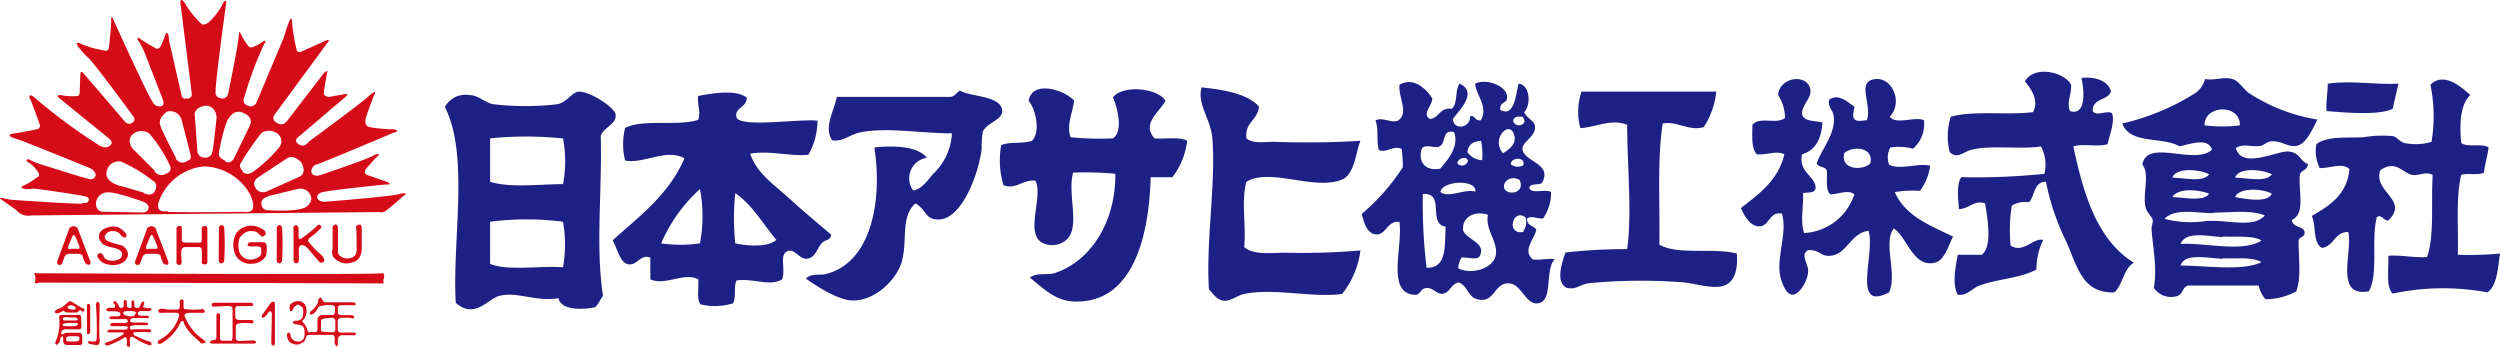 <svg xmlns="http://www.w3.org/2000/svg" viewBox="0 0 230 31.9"><defs><style>.cls-1{fill:#1d2085;fill-rule:evenodd;}.cls-2{fill:#d50c18;}</style></defs><title>logo</title><g id="レイヤー_2" data-name="レイヤー 2"><g id="レイヤー_1-2" data-name="レイヤー 1"><path class="cls-1" d="M190.54,7.8c.06.88-.44,1.59-.1,2.42,1.62.49,1.25-2.23,1.05-3.05,1.1-.14,2.49.2,2.72,1.26-.31.84-1.72.59-1.68,1.79.36.54,1.33-.13,1.79.21.25.93-.27,2-.42,2.83-.83.29-2.32-.08-3.15.21.94,4.48,2.22,8.63,5.56,10.7-.95.56-1,2-1.78,2.73-2.94.09-3.38-2.28-4.41-4.62a22.28,22.28,0,0,1-1.89-5.56c-1.16,0-1,1.32-1.57,1.89a2.27,2.27,0,0,0-1.58.32,14.29,14.29,0,0,0-.1,3.67c1.16.74,2.09-.75,3-.53a6.09,6.09,0,0,0-.63,2.73c-1.56.82-3.56.85-5.24,1.47-.73.27-1.18,1-2,.84-.54-1-.19-2.55,0-3.67h2.21c1-.76.53-3.35.31-4.72-1-.36-1.46.5-2.41.52-.06-1-.25-2.2.21-2.94a60.8,60.8,0,0,0,7.66-.31,3.6,3.6,0,0,0-.32-2.52c-1.91.3-4.62-.15-6.4.31-.81.22-1.26.88-2,.21a6,6,0,0,1,.1-3.25c2.07-.59,5.19-.13,7.56-.42.61-1.11-.22-2.2-.74-2.83C187.1,6,189.91,6.58,190.54,7.8Z"/><path class="cls-1" d="M165.78,10.43c.11.79,1.17.65,1.88.84-.09,1.51-.64,2.57-1.88,2.93-.33,1.73,1.32,2,1.25,3.15-.08.45-.73.32-1.15.42.05,1.35-.27,2.56.1,3.67a5.15,5.15,0,0,0,4.62-3.56c-.55-.47-1.49,0-2.2,0-.46-.35-.29-1.33-.32-2.1-.05-.51-.79-.33-.94-.74.41-1.28,1.73-2.68,1.57-4.3-.06-.67-.6-.87-.42-1.57.87-.63,1.75.28,2.31.63,0,.34-.24.86,0,1.15s.7.13,1.16.11c.48-1.48-1-3.56.73-3.78,1.57-.21,2.63,2.11,1.37,3.46.59.78,2.3-.06,3.14.32A3,3,0,0,1,176,13.68a5.11,5.11,0,0,0-2.09-.11,1.87,1.87,0,0,0-.11,1.58c1.06.53,2.68-.19,3.78.1a5.1,5.1,0,0,1-.94,2.31,10.12,10.12,0,0,0-2.32.11c.95,2.2,3.23,3.07,5.36,4.09-.44.9-.8,2.2-1.68,2.41-2,.48-2.56-2.41-3.78-3.15-1,1.31.35,4.19-.42,5.88-3.51,1.8-1.26-3.49-1.89-5.66-1.7.17-2,2.3-3.67,2.3-.77,0-.9-.59-1.89-.52-.75.37,0,1.24,0,1.89,0,.92-.83,2.24-1.47,2.2s-1.09-1.4-1.16-2.1c-.15-1.72.7-3.73.22-5.35-1.1-.27-1.16,1.09-2,1.16s-1.39-.82-1.78-1.68c1.68-1.3,3.42-2.53,4-4.94-.69-.38-1.56.07-2.52,0-.54-.51-.42-1.68-.42-2.72.65-.8,2.27,0,3-.63a3.84,3.84,0,0,0-.63-2.1c.1-1.64,2.56-2,2.94-.63C166.75,9,165.84,9.5,165.78,10.43Zm3.88,3.67c-.33,1.56,1.7,1.61,2.41.94C172.41,13.47,170.39,13.41,169.66,14.1Z"/><path class="cls-1" d="M213.21,11c-.39.67-.94,2.2-1.89,2.41-.75.18-1.39-.46-2.31-.41-.42,0-.7.34-1,.41-.82.17-1.62-.26-2.31.21.55,2,3.76.24,4.83.32s1.05.87,1.79,1.15c0,.63-.69.51-.74,1.05-.11,1.66.52,3.51-.73,4.1.06.67.92.54,1.15,1,.17.66-.51.46-.53.94,0,1.66.26,3.27-.21,4.62a5.9,5.9,0,0,1-2.83.73,2.73,2.73,0,0,1-.63-1.26h-6.51c-.51.15-.42.73-.94.95a1.91,1.91,0,0,1-2.2-.74c.34-1.85-.11-3.82-.21-5.46,0-.22.16-.6.1-.83s-.52-.65-.63-1.05c-.34-1.32.42-3.06-.31-4,.41-2.43,4.83.11,6.4-1.37-.36-1.18-2.06-.48-3-.31-1.56-.92-4.55-.15-5.25-2.1a21.49,21.49,0,0,0,6.61-2.73,2.2,2.2,0,0,0,1-1.36c.86.17,1.67-.24,2.52,0,.59.16,1,.9,1.47,1.26A16.32,16.32,0,0,0,213.21,11Zm-10.39.53a12.63,12.63,0,0,0,3.25,0C206.1,9.53,202.83,9.65,202.82,11.48Zm-2.94,4.82c1.06,0,2.8.46,3.36-.31C202.46,15.59,200.24,15.37,199.88,16.3Zm5.77,0c1.06,0,2.8.46,3.36-.31C208.23,15.59,206,15.37,205.65,16.3Zm-5.77,1.79c1,0,2.85.45,3.36-.32C202.29,17.45,200.47,17.26,199.88,18.09Zm5.77,0c.92.15,2.93.57,3.36-.32C208.22,17.36,206.06,17.21,205.65,18.09Zm-2,1.47c-1.64,0-3.53-.49-4.51.52a9.39,9.39,0,0,0,3.77.21c2-.17,4.37.71,5.46-.52C207.08,19.29,205.29,19.56,203.66,19.56Zm.84,2.2c-1.45-.07-3.38-.58-3.88.63,2.33-.12,5.77.81,7.45-.32C207.25,21.65,205.87,21.82,204.5,21.76Zm0,2c-1.54-.08-3.51-.54-3.88.62,2.25,0,5.71.54,7.45-.31C207.15,23.61,205.83,23.82,204.5,23.76Z"/><path class="cls-1" d="M227.27,8.75c-.94.83-1,2.78-.84,4.4.53.45,2,0,2.52.42-.1.81-.34,1.48-.42,2.31-.68.3-1.45,0-2.1.21-.5,2.05-.24,4.86-.31,7.35a32.57,32.57,0,0,0,3.88-.11c-.2,1.38-.26,2.9-1.15,3.57a22.24,22.24,0,0,0-8.72.11c-.66-.63-.34-2.24-.41-3.47.94-.12,2.32.19,3.57.11.7-2,.35-5,.52-7.56-.71-.36-1.28.12-1.89,0-.83-.15-1.52-1.44-2.94-.42-.67,2,2.7,2.71.74,4.62-.46,0-.65-.62-1.05-.31-.55,2,.18,5.22-.74,6.82-3.21.59-1.46-3.66-1.89-5.46-1.28,0-1.29,1.29-2.41,1.47-.87-.43-.53-2.06-.95-2.94,1.64-.95,3.24-1.94,3.47-4.3-.62-.65-1.8-.07-2.73-.11a3.38,3.38,0,0,1-.31-2.2c1-.76,2.77-.56,4.3-.63a10.85,10.85,0,0,1,2.72-.11c.4.09.61.49,1.05.63a5.07,5.07,0,0,0,2.52-.1,14.45,14.45,0,0,0-.1-5.25C224.84,6.57,226.44,8,227.27,8.75Z"/><path class="cls-1" d="M131.77,9.06c0,.68-1,1.4-.21,1.89.88-.1.87-1.09,2-.94.58-.44.27-1.76.73-2.31,1.72.8-.08,2.49-.63,3.25.12,1.12,1.63.78,1.58-.21.39-.29.46.47,1,.32.7-1.29-.42-2.23-.53-3.36,1.05-.53,3,.24,2.94,1.26,0,.63-.67.32-.63,1.15,1.29.72,1.44-1.39,1.68-2.41,1.1.1,1.16,2,.52,2.62.3.67,1,.75,1,1.37.07.83-1.18,1.39-1.15,2,.05,1.2,2.84,1.33,1.78,3.15-.31.21-1.07,0-1.15.42.14.66,1.54.07,2,.42a4.2,4.2,0,0,1-.73,2.41c-.55.08-1-.29-1.47,0-.07.69.61.64.84,1.05-.19.88-1.31,1.91-.32,2.73.72.09,1.57-.15,2,0-.89.92-.15,3.63-1.37,4s-1.6-1.65-2.73-1.79c-1.56-.19-1.33,2.08-3.25,1.37-.64-.34-.75-1.21-1.47-1.47-.83.21-.75,1-1.57,1.05-.51,0-.8-.58-1.37-.53s-.38.32-.94.63c-2.88,0-1.24-4.35-1.57-6.71-1.07-.18-1.25,1.19-2.11,1.15s-1.13-1-1.36-1.89a19.24,19.24,0,0,0,3.78-4.3,12.81,12.81,0,0,0-.11-1.68c-.72-.36-1.43.41-2.1.1-.23-.78,0-2-.31-2.72.65-.36,1.48.31,2.1,0,1-.72,0-2.12.11-3.26C130,7,131.29,8.23,131.77,9.06Zm7.45,2.1c.27.74,1.5.25.84-.42C139.61,10.71,139.22,10.73,139.22,11.16Zm.11,1.36c-.37-1.64-2.23.26-1.05,1.58C138.8,13.77,139.5,13.29,139.33,12.52Zm-6.93,1c-.7.06-1.13-.23-1.57.1-.43,1.21.26,2.18,1.68,1.89.68-.79,1.76-2.06,1.26-3.35C132.6,11.85,133.08,13.24,132.4,13.47ZM135,14a1.77,1.77,0,0,0,1.36.74,6.68,6.68,0,0,0-.1-1.78C135.52,13,135.09,13.29,135,14Zm-.95,1a.56.56,0,0,0,1-.21C134.93,14.32,134.13,14.54,134.08,15Zm4.93.11a1.07,1.07,0,0,0,1.16.1C140.41,14.38,138.92,14.45,139,15.15Zm-.63,2.1c.18.85,2,.63,1.47-.63C139.14,16.1,138.25,16.61,138.38,17.25Zm-5.87.42c.7.67,2.23-.29,3.25,0C135.9,16.5,132.74,16.57,132.51,17.67Zm-1.26,7c1.93.07,1.68-2,1.78-3.78-1.69-.23,0-3.17-2.1-3A49.93,49.93,0,0,0,131.25,24.7Zm3.36-3.57c.09.84,1.8,1.17,1.68,2.1s-.81.52-1.79.53a1.88,1.88,0,0,0-.31,1c1.25.62,3.28,0,3.46-1.26s-1-2.28-.73-3.67C135.59,19.32,134.49,20.06,134.61,21.13Zm5.56.21a1.42,1.42,0,0,0,.21-1.26C139.19,19.08,138.49,21.65,140.17,21.34Z"/><path class="cls-1" d="M220.66,7.7c-.17.78-.37,1.52-.53,2.31-1.36.64-4.45.34-6.08.21-.1-.73.13-1.84.1-2.52C216.23,7.37,218.44,7.81,220.66,7.7Z"/><path class="cls-1" d="M115.82,9.8c-.09,1.27-1.32,1.41-1.15,2.93.69.56,1.82.28,2.72.32a77.2,77.2,0,0,0,7.77-.1c-.42,1-.52,3.07-1.68,3.56-2.51,1.07-6.62-1.11-8.81.21-.5,1.79,0,4.09-.21,6,.84.77,2.43.53,3.88.53a62.35,62.35,0,0,0,6.82-.21,8.11,8.11,0,0,1-1.68,4c-2.64.39-6.29-.57-9,0-.61.12-1.24.65-1.79.63-.74,0-1.12-.72-1.47-1.05-.28-4.54.64-9.57.32-13.86-.14-1.82-1.42-3.13-1-4.72C112.31,8.22,114.75,8.57,115.82,9.8Z"/><path class="cls-1" d="M98.82,9.27c-.15,1.13-.73,2.28-.32,3.36a27.39,27.39,0,0,0,3.89.1c1-.68.38-2.91,0-3.77.93-1.2,4.13-.85,4.83.31-.49,1-2.25,2.09-1,3.46,1,.08,2.34-.17,3,.22a6.79,6.79,0,0,1-1.36,3.35h-2c-.13,5.2-1.52,11.55-6.92,11.44-1.86,0-3-1.28-4.2-2.2.71-.51,1.61-.19,2.31-.42,3.34-1.12,5.6-4.74,5.56-9.13a28.84,28.84,0,0,0-3.89-.11c-.54,2.09.71,5-.62,6.19a2,2,0,0,1-2.31.21c-1.45-1,.2-4.26-.53-5.66-1.19-.12-1.76.85-2.94.42a7.88,7.88,0,0,1-.21-3.68c.73-.35,2.06-.11,2.84-.41.84-.89.28-3-.32-3.68C95,7.27,98.06,8.34,98.82,9.27Z"/><path class="cls-1" d="M55.27,12.52c.13,5.11-.49,10.24.21,14.7-.27.32-.41.78-.74,1.05-1.24.25-3.14.27-3.36-.84-2.11.36-3.72-.63-5.45-.21-1,.25-2.29,2.2-4,.63-.34-5.72,1.27-13.56-1-18A2.14,2.14,0,0,1,43.2,8.75c.79,0,1.38.68,2.2.84a25.69,25.69,0,0,0,5.88,0c.88-.19,1.39-1.16,2-1.16,1.08,0,3.3,1.5,3.36,2.1C56.73,11.47,55.52,11.69,55.27,12.52Zm-10.18.21v4c1.88.57,4.5.22,6.71.21a11.41,11.41,0,0,0,0-4.2A32.71,32.71,0,0,0,45.09,12.73Zm0,7.67v3.88c1.67.67,4.54.15,6.71.31a12.28,12.28,0,0,0,0-4.19A26,26,0,0,0,45.09,20.4Z"/><path class="cls-1" d="M88.33,8.33c.88.59,3.84.44,3.88,1.89,0,.81-1.44,1.09-1.79,1.89a7.63,7.63,0,0,0-.1,1.57c-.32,2.53-1.93,6.57-4,6.51-1.24,0-1.07-.91-2.1-1.47-1.47,1.25-.63,3.73-1.36,5.66-.57,1.5-2.45,3.35-4.51,3.26-1.3-.06-3.28-1.35-4.2-2,.41-.52,1.31-.3,1.78-.42,4.24-1,5.27-6.76,4.51-11.65,1.72-.2,4-.14,4.83.95a1.9,1.9,0,0,0-1.26,3c.76-.09,1.32-.91,1.79-1.47a5.55,5.55,0,0,0,1.78-3.78c-2.82,0-5.9-.58-8.39-.1-1,.19-1.62.89-2.63.74-.82-1.2.23-2.81.42-4h10.5C87.87,8.85,88,8.5,88.33,8.33Z"/><path class="cls-1" d="M157.9,8.43a7.39,7.39,0,0,1-1.15,3.26c-1.37.41-2.55-.61-3.78-.32-.52,3.29-.24,7.39-.31,11.13,1.66,1,5.05.26,7.13.83.1,1.24-.11,2.55-1.15,2.94s-2.7-.23-4-.31a50.43,50.43,0,0,0-8.5.1c-.83.13-1.14.63-2,.42-1.06-.49-.44-2.38-.11-3.25a48.73,48.73,0,0,1,5.67-.31c.46-3.37,0-7.62,0-11.44-1.45-.58-2.88.22-4.31.31a5.78,5.78,0,0,1,.11-3.36Z"/><path class="cls-1" d="M68.7,9c0,.91-1.16.9-.94,1.78.25,1,5.68.14,7.45.32a6.38,6.38,0,0,1-.84,3.14c-1.56.17-3.64-.42-5.35-.1.59,1.79,2.19,2.84,3.46,4s2.66,2.32,4,3.46c-.12.58-.53.41-.84.73-.52.55-.61,1.44-1.47,1.48-.59,0-1.07-.86-1.58-.74-1,.22-.27,1.58-.63,2.62-1.09.71-2.63-.11-4.19.11-.31.59,0,1.38-.32,2.1a5.61,5.61,0,0,1-3,.1c-.38-.46-.15-1.53-.21-2.31-1.34-.67-3.1.65-4.41,0v-2c-.92-.32-1.21.74-2,.63s-1-1.4-1.47-2.21c2.49-2.23,5.2-4.24,6.61-7.55-1.69-.93-3.72.54-5.46.21a6.25,6.25,0,0,1,0-3c1.64-.85,4.84-.13,6.72-.74.28-.68-.1-1.38,0-2.2C65.44,8.59,67.8,8.19,68.7,9ZM60.83,22.39a12.56,12.56,0,0,0,3.57,0,13.77,13.77,0,0,0,0-5A14.29,14.29,0,0,0,60.83,22.39Zm6.82,0c1.12.24,3,.38,3.78-.32-1.24-1.45-2.18-3.2-3.78-4.3A21,21,0,0,0,67.65,22.39Z"/><path class="cls-2" d="M5.28,24l1.1-3a.48.48,0,0,1,.76,0L8.29,24s.2.56-.38.28a1.93,1.93,0,0,1-.3-.7s0-.21-.43-.23c0,0-.69,0-.81,0a.51.51,0,0,0-.43.27,5,5,0,0,1-.22.58.22.22,0,0,1-.3.16S5.17,24.35,5.28,24Zm1.17-1.11h.7c.25.06.14-.26.14-.26-.06-.22-.38-.89-.38-.89-.12-.26-.25,0-.25,0l-.36.85C6.19,23,6.45,22.93,6.45,22.93Z"/><path class="cls-2" d="M12.45,24l1.1-3a.48.48,0,0,1,.76,0L15.46,24s.2.56-.38.28a1.93,1.93,0,0,1-.3-.7s0-.21-.43-.23c0,0-.69,0-.81,0a.49.49,0,0,0-.42.27,5.29,5.29,0,0,1-.23.58.22.22,0,0,1-.3.16S12.35,24.35,12.45,24Zm1.18-1.11h.7c.24.06.13-.26.13-.26-.06-.22-.38-.89-.38-.89-.12-.26-.25,0-.25,0l-.36.85C13.36,23,13.63,22.93,13.63,22.93Z"/><path class="cls-2" d="M9.27,21.28a1.67,1.67,0,0,1,1.63-.36,1.68,1.68,0,0,1,.74.67c0,.14,0,.33-.34.22a1.18,1.18,0,0,1-.29-.32.77.77,0,0,0-.61-.22.69.69,0,0,0-.71.36s-.2.21.14.5a5.22,5.22,0,0,0,1.27.41,1,1,0,0,1,.67.78s.12.66-.84,1a2.13,2.13,0,0,1-1.54-.19s-.51-.42-.42-.66a.26.26,0,0,1,.33-.17.43.43,0,0,1,.25.34s.2.4.89.34c0,0,.83,0,.8-.64,0,0,0-.4-.89-.57s-1-.42-1-.45A.77.77,0,0,1,9.27,21.28Z"/><path class="cls-2" d="M16.24,23.93l0-2.92a.26.26,0,0,1,.35-.21s.14,0,.14.21l0,1s-.1.3.36.31l1.15,0s.34.06.32-.16V21s0-.22.34-.2c0,0,.15,0,.18.21l0,3.07s0,.25-.17.23c0,0-.37.1-.35-.23a9.45,9.45,0,0,0,0-1.06.26.26,0,0,0-.26-.29l-1.31,0a.36.36,0,0,0-.3.32,2.65,2.65,0,0,0,0,.69,1.37,1.37,0,0,1,0,.5s0,.15-.19.13a.24.24,0,0,1-.27-.25Z"/><path class="cls-2" d="M20.14,21a.27.27,0,0,1,.24-.29s.22,0,.25.25a24.18,24.18,0,0,1,0,3,.28.28,0,0,1-.3.27s-.19,0-.21-.32Z"/><path class="cls-2" d="M25.46,21a.27.27,0,0,1,.24-.29s.22,0,.25.25a24.18,24.18,0,0,1,0,3,.28.28,0,0,1-.29.27s-.2,0-.21-.32C25.47,24,25.47,21.06,25.46,21Z"/><path class="cls-2" d="M21.73,21.45a1.74,1.74,0,0,1,1.47-.69,2.07,2.07,0,0,1,1.17.48s.16.33,0,.39l-.11.1a.14.14,0,0,1-.2,0,2.07,2.07,0,0,1-.32-.28c-.09-.06-.12-.18-.72-.2a1.37,1.37,0,0,0-1,.7A2.28,2.28,0,0,0,22,23.11a1.05,1.05,0,0,0,1.17.76,1.19,1.19,0,0,0,.85-.44,1.74,1.74,0,0,0,0-.56c0-.08-.06-.19-.31-.2H23s-.35,0-.17-.27c.05,0,0-.09.26-.12,0,0,1,0,1.07,0s.27,0,.34.18.08,1-.11,1.2a1.51,1.51,0,0,1-1.19.6,1.54,1.54,0,0,1-1.47-.68A2.25,2.25,0,0,1,21.73,21.45Z"/><path class="cls-2" d="M27,20.89a.23.23,0,0,1,.32-.15.36.36,0,0,1,.15.28v.79s0,.25.26.14c0,0,1.34-1,1.43-1.17s.32-.09.37,0,.08.13-.08.28a6.31,6.31,0,0,1-.95.81s-.23.21-.13.33a7,7,0,0,0,1.25,1.3,1,1,0,0,1,.2.34c0,.06.07.26-.18.31s-.21-.05-.33-.15-1.08-1.28-1.13-1.28a.87.87,0,0,0-.42-.18s-.23,0-.27.37V24a.24.24,0,0,1-.23.22c-.21,0-.24-.15-.25-.25s0-1.37,0-1.41S27,21,27,20.89Z"/><path class="cls-2" d="M30.6,22.86l0-2a.34.34,0,0,1,.27-.21s.18,0,.22.25c0,.06,0,2,0,2.17,0,0-.13.52.72.7,0,0,1,.13,1-.77,0,0,0-2.06-.05-2.06s0-.27.31-.28c0,0,.2,0,.21.27,0,0,0,1.66,0,1.74s.12,1.26-.89,1.47a1.52,1.52,0,0,1-1.75-.54A1.08,1.08,0,0,1,30.6,22.86Z"/><path class="cls-2" d="M3.37,25.14s31.65.15,31.78,0a.19.19,0,0,1,.2.15s0,.35-.06.38,0,.29,0,.32,0,.11-.24.09S5,26,3.61,26c0,0-.45.19-.39-.07a1.24,1.24,0,0,0,0-.59s-.15-.17,0-.23Z"/><path class="cls-2" d="M5.13,31.4a4.52,4.52,0,0,0,.31-2.26s0-.18.29-.17,1.37,0,1.48,0,.23,0,.25.18a1.09,1.09,0,0,1,0,.34s.08.6,0,.7a.18.18,0,0,1-.17.11H6s-.33,0-.37.29c0,0,0,.29.23.11a1.21,1.21,0,0,1,.49-.09H7.3s.28,0,.27.39v.52s0,.25-.23.22l-1.14,0a.37.37,0,0,1-.39-.32,2.09,2.09,0,0,0,0-.35s0-.21-.17-.08-.09.5-.21.56-.2.3-.33.08C5.07,31.65,5.08,31.44,5.13,31.4Zm.78-1.92H7c.18,0,.17-.13.17-.13s-.19-.14-.19-.14l-.38,0h-.2a1.06,1.06,0,0,0-.55,0C5.64,29.44,5.91,29.48,5.91,29.48ZM6,30a6.68,6.68,0,0,0,.9,0,.69.69,0,0,0,.26-.12c.07-.17-.15-.17-.15-.17H6.35a1.85,1.85,0,0,0-.52.08C5.61,30,5.93,30,6,30Zm.28,1.39a2.34,2.34,0,0,0,.79,0c.35,0,.21-.42.21-.42S7,30.93,7,30.93l-.56,0c-.39,0-.36.26-.36.26A.2.2,0,0,0,6.29,31.42Z"/><path class="cls-2" d="M5.15,28.53a2.43,2.43,0,0,1,.49-.22,3.13,3.13,0,0,0,.63-.53.33.33,0,0,1,.36,0s.91.57,1,.59.24.11.09.24-.09.1-.22,0-.21-.08-.25,0-.16.16-.23.14H6.23s-.23,0-.29-.1-.22,0-.23,0l-.14.07s-.32.19-.45.08S5,28.69,5.15,28.53Zm1.08-.33c-.08.23.25.24.25.24a.58.58,0,0,0,.46,0s.09-.13-.1-.27a.64.64,0,0,0-.46-.06A.73.73,0,0,0,6.23,28.2Z"/><path class="cls-2" d="M8,28.79v-.65s0-.21.18-.18a.21.21,0,0,1,.12.21l0,2.27s0,.23-.09.28S8,30.81,8,30.59C8,30.59,8,28.88,8,28.79Z"/><path class="cls-2" d="M8.83,28.06s0-.37.25-.27a.76.76,0,0,1,.09.47s-.08,2.76,0,2.94c0,0,.06.52-.21.54a2.91,2.91,0,0,1-.81-.14s-.15-.26.12-.22c0,0,.54.18.62-.13A31.27,31.27,0,0,0,8.83,28.06Z"/><path class="cls-2" d="M10.2,29.1h.58s.28,0,.3-.14a.22.22,0,0,0-.19-.26,2,2,0,0,0-.63-.06l-.25,0s-.24,0-.23-.15c0,0,0-.14.21-.17l.49,0s.18-.05.1-.29c0,0-.23-.17-.11-.28s.1-.1.19,0,.27.28.27.42a.23.23,0,0,0,.18.15c.14,0,.2,0,.27-.15a1,1,0,0,0,0-.29c0-.1,0-.26.11-.28a.17.17,0,0,1,.18.16c0,.09,0,.44,0,.44s0,0,.08.06.3.14.35,0a.47.47,0,0,0,0-.26v-.18s0-.22.18-.19a.38.38,0,0,1,.08.26s-.06.45.21.43h.17a.14.14,0,0,0,.11-.12,2,2,0,0,1,.26-.46c.07,0,.17,0,.16.15,0,0,0,.18-.08.24s0,.11,0,.13a1.39,1.39,0,0,0,.4.09c.07,0,.29-.05.32.07s0,.16-.14.19-.79,0-.85,0-.38.16-.19.34a.22.22,0,0,0,.17.09h.62s.27,0,.14.22c0,0,0,0-.15,0s-1.19,0-1.25,0-.32.06-.28.27c0,0,0,.14.32.14s1.1,0,1.1,0,.21,0,.22.1,0,.13-.14.14-1.07,0-1.07,0a1.21,1.21,0,0,0-.44.12c-.08.08,0,.11,0,.19s.07.16.24.07h1.51a.17.17,0,0,1,.18.2s0,.1-.26.07a10.68,10.68,0,0,0-1.2,0c-.06,0-.25,0-.15.19s.22.16.22.16a6,6,0,0,0,1.23.51c.16,0,.21.24.21.24s-.05.16-.27.08a5.07,5.07,0,0,1-1.37-.7s-.24-.16-.34.05c0,0-.06.3,0,.37v.35s-.12.24-.29,0a.85.85,0,0,1,0-.32c0-.16,0-.46-.12-.45a.24.24,0,0,0-.21.08,8.27,8.27,0,0,1-1.37.65c-.13,0-.26.05-.32-.13,0,0,0-.16.21-.16a5.64,5.64,0,0,0,1.43-.7s.19-.08,0-.2H10.09c-.05,0-.4,0-.08-.25l1.55,0s.22,0,.19-.27c0,0,0,0-.15-.05H10.31s-.39-.1,0-.3c0,0,1.2,0,1.24,0s.3-.08.19-.23-.07-.12-.35-.12l-1.14,0s-.27,0-.16-.19A.21.21,0,0,1,10.2,29.1Zm1.67,0c.32,0,.39.06.57-.18s-.1-.27-.1-.27a2.26,2.26,0,0,0-.85,0c-.25.05-.11.27-.11.27S11.56,29.06,11.87,29.09Z"/><path class="cls-2" d="M15.43,28.48l.86,0a.27.27,0,0,0,.25-.2l0-.48a.22.22,0,0,1,.18-.26s.19,0,.17.24v.43s-.06.3.35.24a5.3,5.3,0,0,0,1.29,0s.32-.06.3.2c0,0,.05.16-.21.13l-1.15,0s-.55,0-.49.29a4.68,4.68,0,0,0,1.84,2.25s.2.15,0,.24c0,0-.36.13-.42-.1,0,0-1.34-1.05-1.51-1.85,0,0,0-.17-.26,0a4.31,4.31,0,0,1-1.81,2s-.35.09-.31-.12c0,0,0-.16.33-.32a3.46,3.46,0,0,0,1.6-2s.15-.37-.23-.4l-1.21,0s-.54.12-.4-.26c0,0,.06-.14.5-.09Z"/><path class="cls-2" d="M19.77,27.85s3.16,0,3.22,0,.28,0,.31.16a.13.13,0,0,1-.16.14s-1.23.05-1.26,0a.25.25,0,0,0-.24.26v.75s0,.28.4.28l1,0s.28-.06.27.17-.18.13-.18.13a6.43,6.43,0,0,0-1.06,0s-.34,0-.38.28v1.11s0,.23.33.24l1.18-.05s.29-.07.35.17c0,.08-.09.11-.16.12s-3.82,0-3.82,0-.26,0-.25-.13.2-.17.26-.18.3,0,.33-.21V29s0-.22.23-.18a.17.17,0,0,1,.1.16c0,.13,0,2.14,0,2.14s-.05.23.33.23h.68s.12,0,.14-.25,0-2.74,0-2.74,0-.18-.4-.21l-1.33.06s-.21,0-.19-.19c0,0,0-.16.22-.15Z"/><path class="cls-2" d="M24.1,29l.78-1.09s.22-.32.41-.06v3.74s-.05.4-.33.07c0-.09,0-.12,0-.16s.05-2.61.05-2.61,0-.34-.21-.23l-.05,0-.33.45S24,29.46,24.1,29Z"/><path class="cls-2" d="M26.68,28.05a1,1,0,0,1,1.05-.3c.22.14.49.26.47,1,0,0-.07.53-.33.7a.13.13,0,0,0,0,.21,1.45,1.45,0,0,1,.42.76s.09.24.28.13h.48s.18,0,.16-.33v-.78a.44.44,0,0,1,.42-.46l1,0s.14,0,.19-.27V28.3s0-.22-.34-.24-1.11.06-1.19.22-.35.58-.59.63c0,0-.34.14-.14-.25a1.92,1.92,0,0,0,.68-.81s0-.44.23-.47c0,0,.1,0,.11.05a.75.75,0,0,0,.29.38l2.6,0s.24,0,.26.18c0,0,0,.1-.17.09l-1.16,0s-.36,0-.32.25l0,.47s0,.21.47.19l.76,0s.22,0,.25.12,0,.29-.29.13a7.82,7.82,0,0,0-.86,0c-.1,0-.34.09-.34.26v.84a.26.26,0,0,0,.29.25l1.16,0s.27,0,.22.16c0,0,0,.14-.32.09h-.94a.41.41,0,0,0-.4.39v0l0,.41s0,.47-.28,0a2.85,2.85,0,0,1,0-.48c0-.07,0-.36-.26-.35l-2,0s-.33,0-.35.13-.17.53-.35.58-.37.32-.89.1c0,0-.53-.05-.55-.87,0,0,.15-.33.32,0a.66.66,0,0,0,.57.66A.59.59,0,0,0,28,31s.12-.8-.17-1c0,0-.06-.11-.72-.18,0,0-.35-.14,0-.32,0,0,.71.12.77-.51s0-.73-.39-.94c0,0-.07-.08-.28.08s-.18.15-.21.23-.27.49-.33.14S26.68,28.05,26.68,28.05Zm3.06,2.47s.63.05.87.05a.23.23,0,0,0,.24-.23s0-.47,0-.78-.24-.32-.24-.32a7.58,7.58,0,0,0-.85.08.3.3,0,0,0-.23.22v.75C29.46,30.55,29.74,30.52,29.74,30.52Z"/><path class="cls-2" d="M34.93,19.51l-32.08.31a1.37,1.37,0,0,1-1.33-.48l-1.43-1s-.25-.15.09-.13a8.05,8.05,0,0,0,1,.18s6.36.44,6.39.33.54.09.59-.3c0,0,.12-.23-.31-.35s-4.38-.71-4.81-.72a1.84,1.84,0,0,1-.88,0s-.3,0-.09-.24a5.1,5.1,0,0,0,1.3-.77s.36-.09.16-.47A3.18,3.18,0,0,0,2.72,15s-.6-.3-.07-.35a4.6,4.6,0,0,0,1.06.45s4.21,1.35,4.47,1.36a.45.45,0,0,0,.58-.22s.22-.28-.36-.72c0,0-6.09-2.5-6.88-2.74,0,0-1-.25-.48-.46,0,0,2.09-.34,2.28-.42,0,0,.5,0,.31-.52,0,0-.8-2.25-.88-2.31s-.12-.52.35-.16A51.6,51.6,0,0,0,9,13.29s.81.64,1.26-.07c0,0,.12-.18-.26-.5L5.42,9s-.34-.29.16-.25a5.78,5.78,0,0,0,1.5.09s.26,0,.25-.33l.06-1.68s0-.4.27-.11l3.82,4.45a.5.5,0,0,0,.74.09.36.36,0,0,0,.09-.49S8.82,6,8.18,5.38c0,0-1.06-1-1.09-1.31,0,0-.15-.17.18-.12a8,8,0,0,0,2.23.67s.49.24.53-.3c0,0,.25-2.31.19-2.48,0,0,0-.53.2-.06,0,0,3.31,7.32,3.59,7.52a.7.7,0,0,0,.78.48s.39,0,.2-.6l-1.7-4.37a8.06,8.06,0,0,0-.56-1.07s-.1-.05-.06-.21c0,0,0-.14.16,0a13.41,13.41,0,0,0,1.41.86s.32.32.58-.21a6.88,6.88,0,0,0,.39-1s.18-.36.3.07a6.11,6.11,0,0,0,.22,1.25l1,4.38a.34.34,0,0,0,.41.18s.56.09.5-.46L16.61.37s-.13-.72.35-.16a8.78,8.78,0,0,0,1.58,2s.32.2.78-.27A6,6,0,0,0,20.57.2s.33-.41.22.22c0,0-1,7.22-.95,8a.51.51,0,0,0,.44.61s.44.21.7-.35c0,0,.91-4.39,1-5.46,0,0,0-.53.18-.09a6.2,6.2,0,0,0,.61,1,.37.37,0,0,0,.59.14s.2,0,.87-.47c0,0,.37-.22.08.24a33.39,33.39,0,0,0-1.86,5,.47.47,0,0,0,.26.64.6.6,0,0,0,.9-.28l2.52-6a13,13,0,0,1,.5-1.49c.1-.12,0-.06,0-.06s.24-.37.24.23a16.77,16.77,0,0,0,.41,2.45s0,.45.58.16L30,3.72s.49-.19.11.24l-4.88,6.63s-.17.17,0,.52c0,0,.59.67,1.13.08l3.42-4.44s.52-.47.3,0c0,0-.25,1.4-.28,1.71,0,0-.13.45.53.45l1.28-.23s.66-.19.16.25L27.33,12.7s-.24.33.07.51a.61.61,0,0,0,.85,0c.45-.41,0-.06,0-.06S33.84,9.05,34,8.76c0,0,.83-.69.37.1,0,0-.51,1.3-.71,2,0,0-.29.79.49.86a13.83,13.83,0,0,0,2.15.18s.55.17-.07.3c0,0-6.95,2.94-7.07,2.92s-.55.28-.52.68c0,0,.07.52.82.31,0,0,4.62-1.54,4.95-1.84,0,0,.9-.36.15.27,0,0-.7.76-.89,1,0,0-.29.38.11.56l1.71.59s.82.33,0,.28c0,0-4.71.47-5.74.69,0,0-.54.09-.58.46,0,0,0,.44.71.44,0,0,6.44-.49,7-.75,0,0,.9-.17.15.27a15.57,15.57,0,0,1-1.47,1.26A.64.64,0,0,1,34.93,19.51ZM13.67,19a.87.87,0,0,0-.42-.42c-2.82-1-3.32-.88-3.32-.88a1.06,1.06,0,0,0-1.09.9c-.08.91.63.88.63.88l3.74.07A.5.5,0,0,0,13.67,19Zm-.44-1.23c.94.43,1.08-.35,1.08-.35.22-.6-.24-.79-.24-.79a14,14,0,0,0-2.89-1.75,1.12,1.12,0,0,0-1.35.81c-.33,1.19,1.52,1.48,1.52,1.48C11.61,17.26,13.23,17.72,13.23,17.72Zm1-2a.76.76,0,0,0,1.11.17.47.47,0,0,0,.33-.63,13.09,13.09,0,0,0-1.91-3,1.22,1.22,0,0,0-1.67.17c-.51.77.36,1.44.36,1.44S14.23,15.7,14.23,15.7Zm1.93-1.23a.68.68,0,0,0,1.05.27c.5-.16.32-.47.33-.51S16.7,11,16.7,11a1.08,1.08,0,0,0-1.32-.73c-1,.69-.6,1.34-.6,1.34C14.78,11.82,16.16,14.47,16.16,14.47Zm2-.55a.66.66,0,0,0,.72.51.61.61,0,0,0,.65-.53c.09-.13.4-3.18.4-3.18-.12-1.13-1-1.07-1-1.07-1.26.19-1,1-1,1S18.16,13.92,18.16,13.92Zm2.55.86c.54.32.84-.33.84-.33S23,11.52,23,11.52c.33-.82-.6-1.12-.6-1.12a.87.87,0,0,0-1.12.2C20.65,11,20.15,14,20.15,14,20,14.52,20.71,14.78,20.71,14.78Zm1.61.93c.31.43.9.07.9.07a13,13,0,0,0,2.48-2.31.9.9,0,0,0-.17-1.25,1.3,1.3,0,0,0-1.45-.08,24.94,24.94,0,0,0-2,2.91A.65.65,0,0,0,22.32,15.71Zm1.2,1.55a.82.82,0,0,0,1,.29l3.09-1.39c.65-.4.11-1.28.11-1.28-.79-.85-1.36-.35-1.36-.35L23.7,16.35C23.1,16.86,23.52,17.26,23.52,17.26Zm.53,1.43a.57.57,0,0,0,.47.57c3,.2,3.63-.28,3.63-.28.69-.5.45-1,.45-1a1,1,0,0,0-1.19-.67L24.84,18C23.93,18.27,24.05,18.69,24.05,18.69Zm-8.61.73c.82.07,7.16,0,7.16,0,1.28.14.41-1.6.41-1.6a5,5,0,0,0-4.23-2.58,4.92,4.92,0,0,0-4.15,3.19C14.21,19.71,15.44,19.42,15.44,19.42Z"/></g></g></svg>
